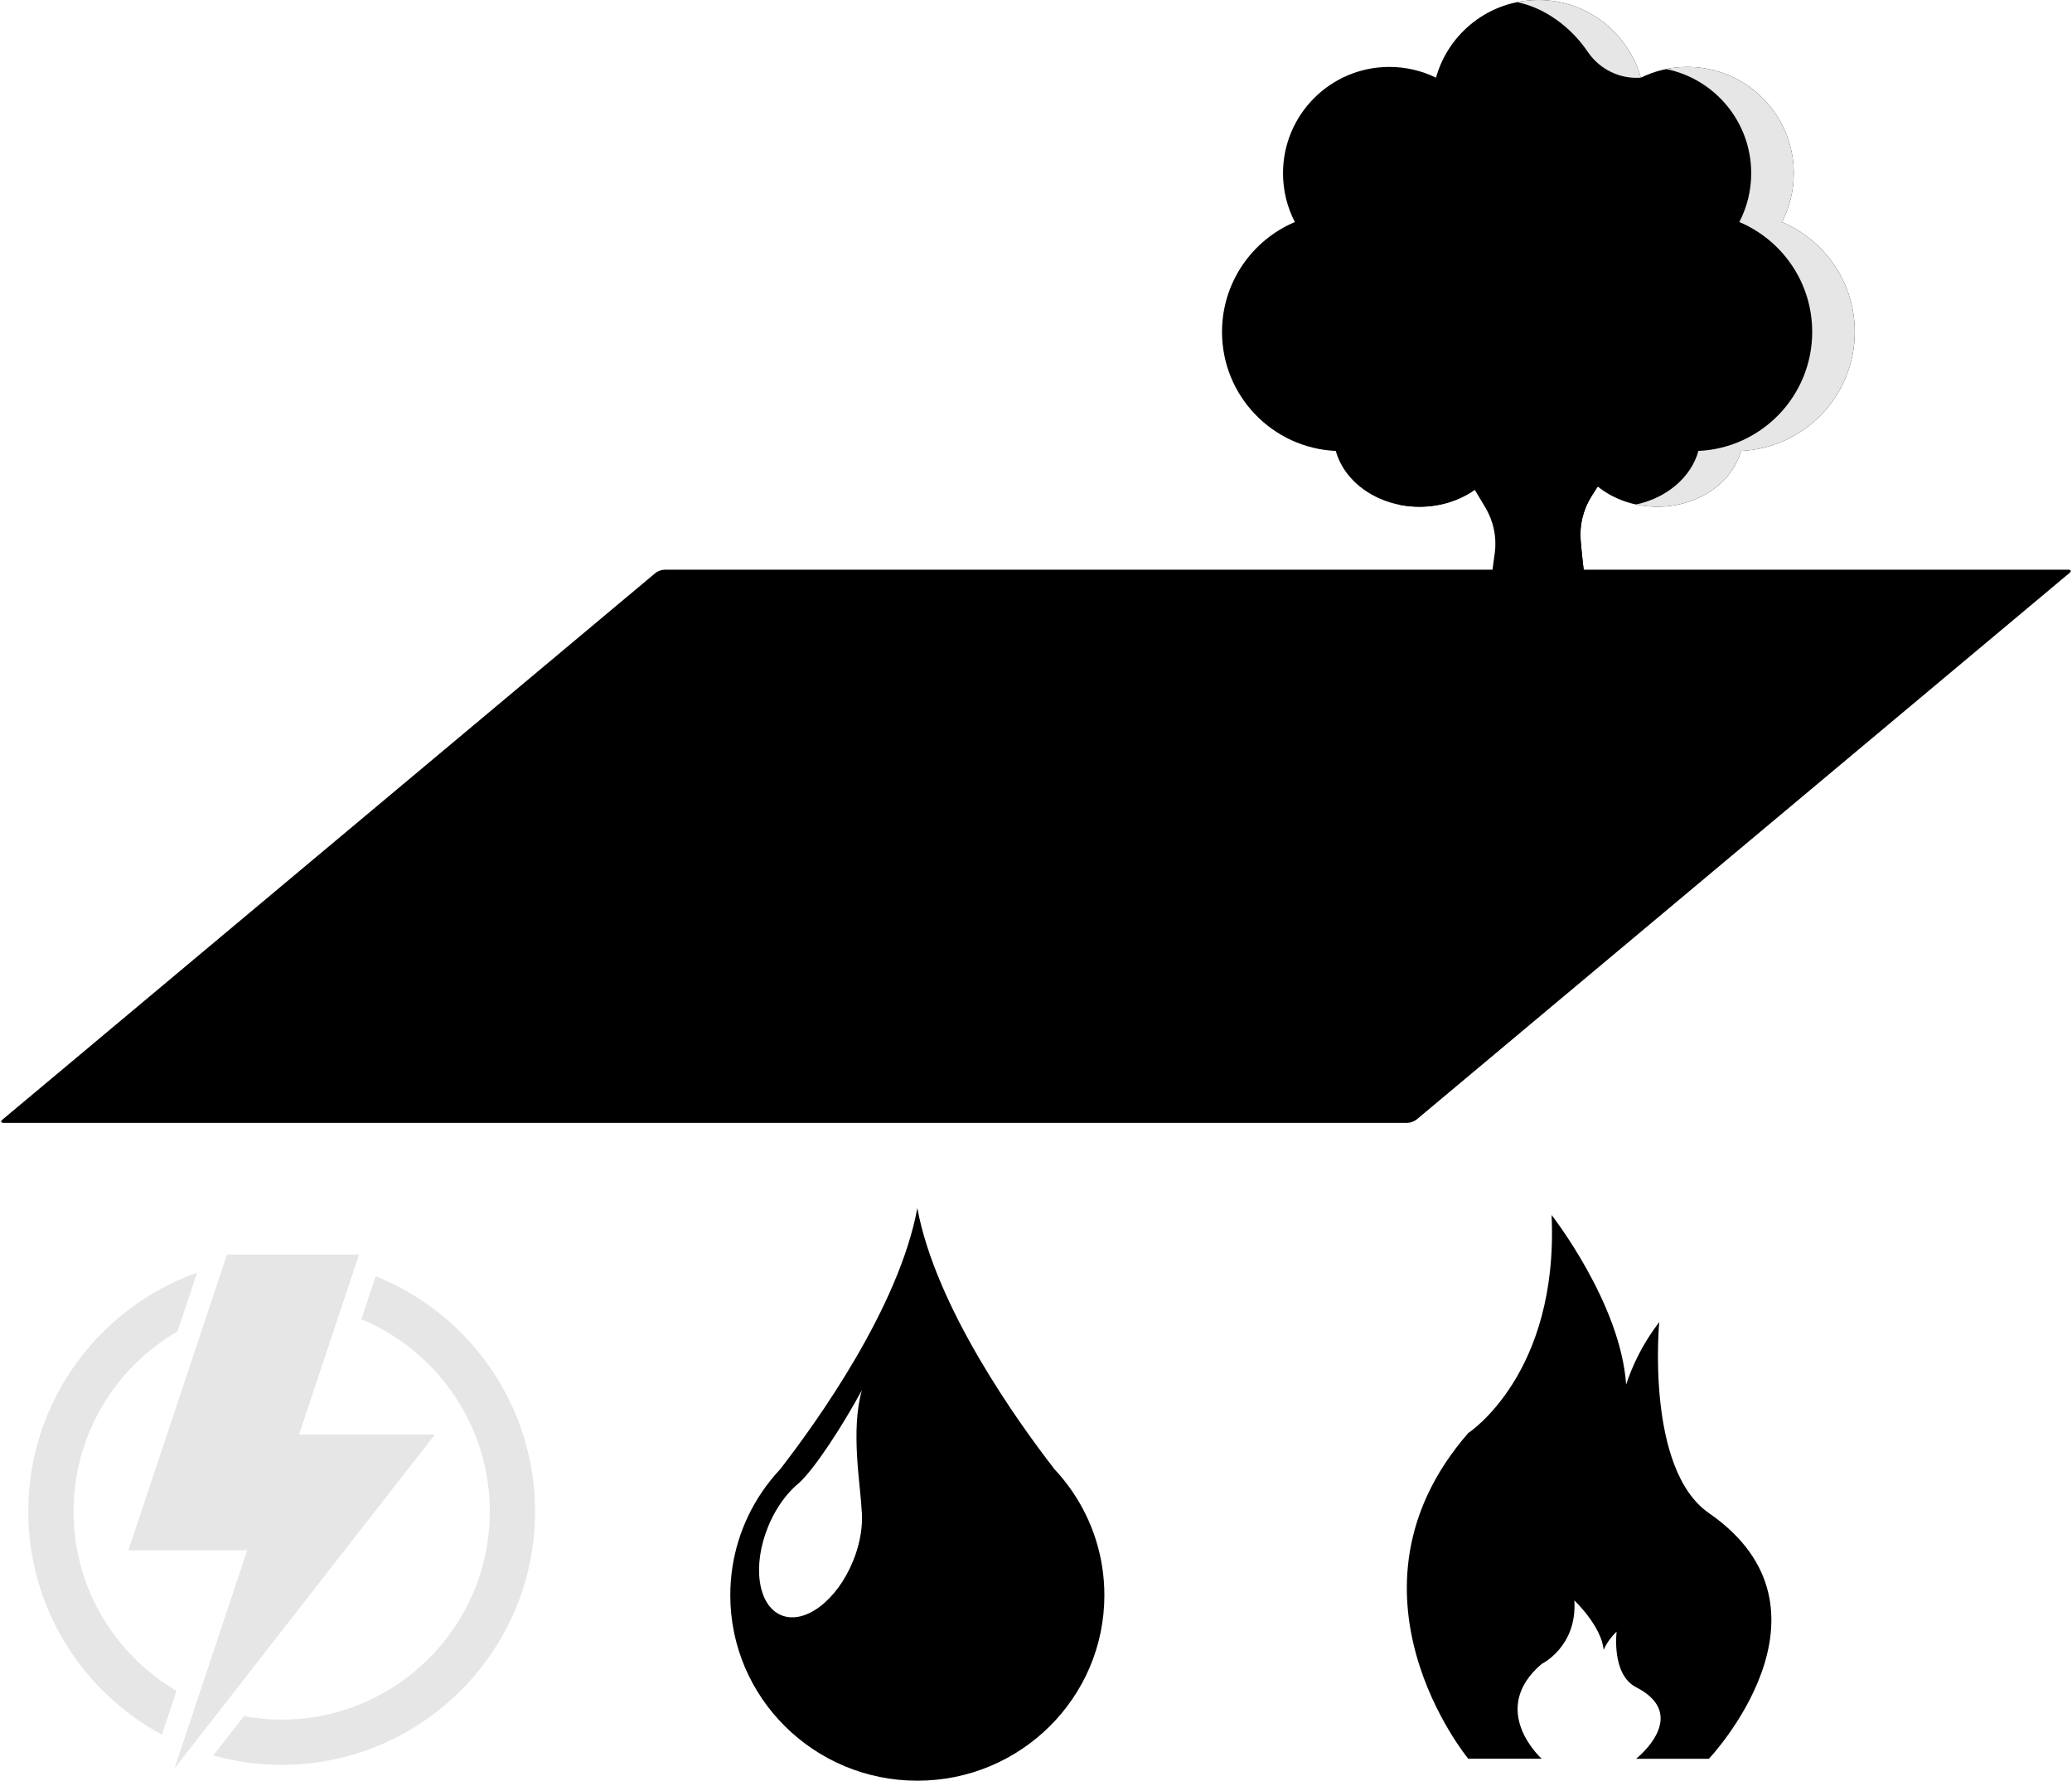 <?xml version="1.0" encoding="UTF-8"?><!-- Created with Inkscape (http://www.inkscape.org/) --><svg xmlns="http://www.w3.org/2000/svg" xmlns:svg="http://www.w3.org/2000/svg" class="svg-L" height="140.665mm" id="svg6659" version="1.1" viewBox="0 0 163.666 140.665" width="163.666mm">
  
  
  
  <g id="layer1" transform="translate(-18.331,-44.339)">
    <path class="fill-4 stroke-2" d="M 129.505,133.036 H 18.628 c -0.226,0 -0.268,-0.117 -0.095,-0.261 L 70.103,89.603 c 0.173,-0.145 0.494,-0.261 0.719,-0.261 H 181.7 c 0.226,0 0.268,0.117 0.095,0.261 l -51.57,43.172 c -0.173,0.145 -0.494,0.261 -0.719,0.261 z" id="rect1413" style="stroke-opacity:1;stroke-dasharray:none;stroke-width:0.191;fill-opacity:1;stroke-miterlimit:4"/>
    <g id="g1438" transform="matrix(0.109,0,0,0.109,111.944,44.339)">
      <path class="fill-1" d="m 485.271,240.532 c 0,-35.798 -21.77,-66.511 -52.792,-79.623 5.478,-10.59 8.592,-22.602 8.592,-35.348 0,-42.561 -34.502,-77.063 -77.063,-77.063 -12.126,0 -23.593,2.809 -33.799,7.798 C 321.141,23.827 291.362,0 256,0 c -35.362,0 -65.14,23.827 -74.209,56.296 -10.206,-4.99 -21.673,-7.798 -33.799,-7.798 -42.561,0 -77.063,34.502 -77.063,77.063 0,12.746 3.113,24.758 8.592,35.348 -31.022,13.113 -52.792,43.825 -52.792,79.623 0,46.393 36.576,84.196 82.459,86.265 6.397,23.17 31.1,40.443 60.622,40.443 16.732,0 31.91,-5.557 43.095,-14.581 11.186,9.024 26.364,14.581 43.095,14.581 16.731,0 31.91,-5.557 43.095,-14.581 11.186,9.024 26.364,14.581 43.095,14.581 29.522,0 54.225,-17.273 60.622,-40.444 45.883,-2.069 82.459,-39.871 82.459,-86.264 z" id="path2" style="fill-opacity:1"/>
      <g id="g8" style="fill:#e6e6e6;fill-opacity:1">
        <path class="fill-1" d="m 251.377,0.153 c -0.949,0.057 -1.894,0.125 -2.833,0.217 -0.288,0.028 -0.574,0.06 -0.86,0.091 -1.009,0.109 -2.013,0.235 -3.01,0.383 -0.187,0.027 -0.374,0.054 -0.56,0.083 -1.186,0.185 -2.366,0.391 -3.534,0.629 -0.002,0 -0.004,10e-4 -0.006,10e-4 20.23,4.114 39.171,18.204 51.171,35.964 8.498,12.577 23.017,19.827 38.161,18.797 0.101,-0.007 0.201,-0.014 0.302,-0.021 C 321.141,23.827 291.362,0 256,0 c -1.24,0 -2.471,0.036 -3.696,0.094 -0.31,0.015 -0.617,0.041 -0.927,0.059 z" id="path4" style="fill-opacity:1"/>
        <path class="fill-1" d="m 432.479,160.909 c 5.479,-10.59 8.592,-22.602 8.592,-35.348 0,-42.561 -34.502,-77.063 -77.063,-77.063 -5.282,0 -10.438,0.534 -15.42,1.548 35.166,7.147 61.633,38.239 61.633,75.515 0,12.746 -3.113,24.758 -8.592,35.348 31.022,13.113 52.792,43.825 52.792,79.623 0,46.393 -36.576,84.195 -82.458,86.264 -5.243,18.991 -22.787,34.012 -45.199,38.816 4.933,1.059 10.1,1.627 15.427,1.627 29.522,0 54.225,-17.273 60.622,-40.444 45.883,-2.069 82.458,-39.871 82.458,-86.264 0,-35.797 -21.768,-66.51 -52.792,-79.622 z" id="path6" style="fill-opacity:1"/>
      </g>
      <path class="fill-2" d="m 200.82,339.895 c -6.95,11.788 -35.752,24.969 -46.433,25.718 1.175,0.252 2.366,0.472 3.567,0.668 0.096,0.016 0.192,0.033 0.289,0.048 1.217,0.193 2.446,0.359 3.688,0.492 0.032,0.003 0.064,0.005 0.096,0.009 1.117,0.118 2.246,0.203 3.381,0.27 0.276,0.016 0.553,0.032 0.831,0.046 1.183,0.057 2.372,0.095 3.572,0.095 v 0 c 15.26,0 29.216,-4.633 40.042,-12.292 l 1.898,-1.38 -9.666,-15.859 z" id="path10" style="fill-opacity:1"/>
      <path class="fill-2" d="m 294.533,359.573 33.016,-52.099 c 2.612,-4.121 1.821,-9.532 -1.86,-12.734 v 0 c -3.931,-3.419 -9.842,-3.196 -13.504,0.511 l -24.315,24.617 c -3.225,3.265 -8.75,0.55 -8.136,-3.997 l 7.15,-52.976 c 0.764,-5.66 -3.42,-10.786 -9.119,-11.171 l -6.699,-0.453 c -5.034,-0.34 -9.514,3.17 -10.389,8.139 l -12.763,72.513 c -0.71,4.033 -5.831,5.363 -8.414,2.187 l -39.972,-49.159 c -2.766,-3.402 -7.444,-4.572 -11.485,-2.873 l -6.999,2.941 c -5.541,2.329 -7.733,9.027 -4.641,14.181 l 41.076,68.467 c 5.948,9.915 8.401,21.547 6.914,33.014 -5.323,41.057 -11.936,79.778 -38.997,111.32 H 326.6 v 0 c -28.968,-33.766 -36.114,-75.757 -39.948,-120.035 -0.981,-11.371 1.772,-22.754 7.881,-32.393 z" id="path12" style="fill-opacity:1"/>
      <path class="fill-2" d="m 327.549,307.474 c 2.612,-4.121 1.822,-9.532 -1.86,-12.734 v 0 c -3.931,-3.419 -9.842,-3.196 -13.504,0.511 l -10.859,10.993 v 0 l -13.456,13.623 c -3.225,3.265 -8.75,0.55 -8.136,-3.997 l 7.15,-52.976 c 0.745,-5.517 -3.216,-10.514 -8.694,-11.12 l -20.105,124.965 c -0.338,1.614 -0.602,3.243 -0.786,4.884 v 0 0 c -0.383,3.415 -0.434,6.878 -0.135,10.341 3.836,44.279 10.982,86.27 39.95,120.036 v 0 h 29.488 v 0 c -28.968,-33.766 -36.114,-75.757 -39.948,-120.035 -0.984,-11.37 1.77,-22.752 7.878,-32.392 z" id="path14" style="fill-opacity:1"/>
      <path class="fill-2" d="m 241.333,60.5 c -21.621,0 -40.232,12.832 -48.669,31.29 C 183.948,85.631 173.318,82 161.833,82 c -29.547,0 -53.5,23.953 -53.5,53.5 0,9.749 2.621,18.881 7.177,26.752 -25.656,3.945 -45.304,26.115 -45.304,52.875 0,29.547 23.953,53.5 53.5,53.5 29.547,0 171.127,-125.08 171.127,-154.627 0,-29.547 -23.951,-53.5 -53.5,-53.5 z" id="path16" style="fill-opacity:1"/>
      <g id="g18"/>
      <g id="g20"/>
      <g id="g22"/>
      <g id="g24"/>
      <g id="g26"/>
      <g id="g28"/>
      <g id="g30"/>
      <g id="g32"/>
      <g id="g34"/>
      <g id="g36"/>
      <g id="g38"/>
      <g id="g40"/>
      <g id="g42"/>
      <g id="g44"/>
      <g id="g46"/>
    </g>
    <g id="g5874" style="fill:#e6e6e6;fill-opacity:1" transform="matrix(0.563,0,0,0.563,-29.54,44.976)">
      <path class="fill-1" d="m 146.052,200.137 h -19.064 l 8.415,-25.241 h -18.529 l -13.831,41.488 h 16.671 l -10.201,30.599 36.539,-46.846" id="path82" style="stroke-width:0.035;fill-opacity:1;fill-rule:nonzero;stroke:none"/>
      <path class="fill-1" d="m 109.789,236.115 c -8.632,-5.079 -14.442,-14.457 -14.442,-25.176 0,-10.779 5.875,-20.206 14.587,-25.264 l 2.748,-8.242 c -13.785,4.896 -23.685,18.064 -23.685,33.506 0,13.527 7.597,25.309 18.745,31.317 l 2.047,-6.141" id="path84" style="stroke-width:0.035;fill-opacity:1;fill-rule:nonzero;stroke:none"/>
      <path class="fill-1" d="m 137.739,177.929 -2.014,6.04 c 6.164,2.565 11.268,7.181 14.451,12.994 l 0.933,1.853 c 1.694,3.694 2.638,7.801 2.638,12.124 0,16.102 -13.099,29.202 -29.201,29.202 -1.807,0 -3.574,-0.171 -5.29,-0.489 l -4.301,5.514 c 3.053,0.858 6.267,1.325 9.591,1.325 19.603,0 35.551,-15.948 35.551,-35.552 0,-14.944 -9.269,-27.761 -22.359,-33.01" id="path86" style="stroke-width:0.035;fill-opacity:1;fill-rule:nonzero;stroke:none"/>
    </g>
    <path class="fill-1" d="m 86.423,164.301 c -0.01,1.044 -0.241,2.209 -0.719,3.373 -1.274,3.109 -3.808,5.016 -5.656,4.257 -1.85,-0.758 -2.316,-3.895 -1.041,-7.005 0.476,-1.164 1.129,-2.156 1.855,-2.906 v -4.5e-4 c 0.198,-0.204 0.402,-0.389 0.607,-0.555 1.254,-1.175 3.382,-4.438 4.943,-7.312 -0.908,3.143 -0.101,7.61 -0.033,9.326 0.03,0.263 0.047,0.537 0.044,0.821 z m 16.636,-2.114 -0.006,-0.004 c -0.429,-0.633 -0.911,-1.232 -1.43,-1.788 -2.916,-3.763 -9.389,-12.797 -10.832,-20.625 -1.444,7.828 -7.914,16.863 -10.832,20.625 -0.52,0.557 -1.001,1.155 -1.434,1.788 v 0.004 c -1.584,2.332 -2.509,5.141 -2.509,8.168 0,8.089 6.615,14.648 14.774,14.648 8.161,0 14.775,-6.559 14.775,-14.648 0,-3.027 -0.925,-5.836 -2.51,-8.168" id="path88" style="stroke-width:0.059;fill-opacity:1;fill-rule:nonzero;stroke:none"/>
    <path class="fill-1" d="m 153.318,163.863 c -5.027,-3.477 -3.924,-15.09 -3.924,-15.09 -1.321,1.722 -2.123,3.442 -2.616,4.939 -0.438,-6.445 -5.889,-13.395 -5.889,-13.395 0.581,12.576 -6.579,17.22 -6.579,17.22 -10.921,12.546 0,25.732 0,25.732 h 5.799 c 0,0 -4.285,-3.839 0,-7.492 0,0 2.809,-1.351 2.581,-5.013 0,0 2.14,2.023 2.311,3.9 0.193,-0.436 0.508,-0.937 1.027,-1.438 0,0 -0.434,3.381 1.539,4.393 4.357,2.236 0,5.651 0,5.651 h 5.749 c 0,0 11.105,-11.729 0,-19.406" id="path186" style="stroke-width:0.06;fill-opacity:1;fill-rule:nonzero;stroke:none"/>
  </g>
</svg>